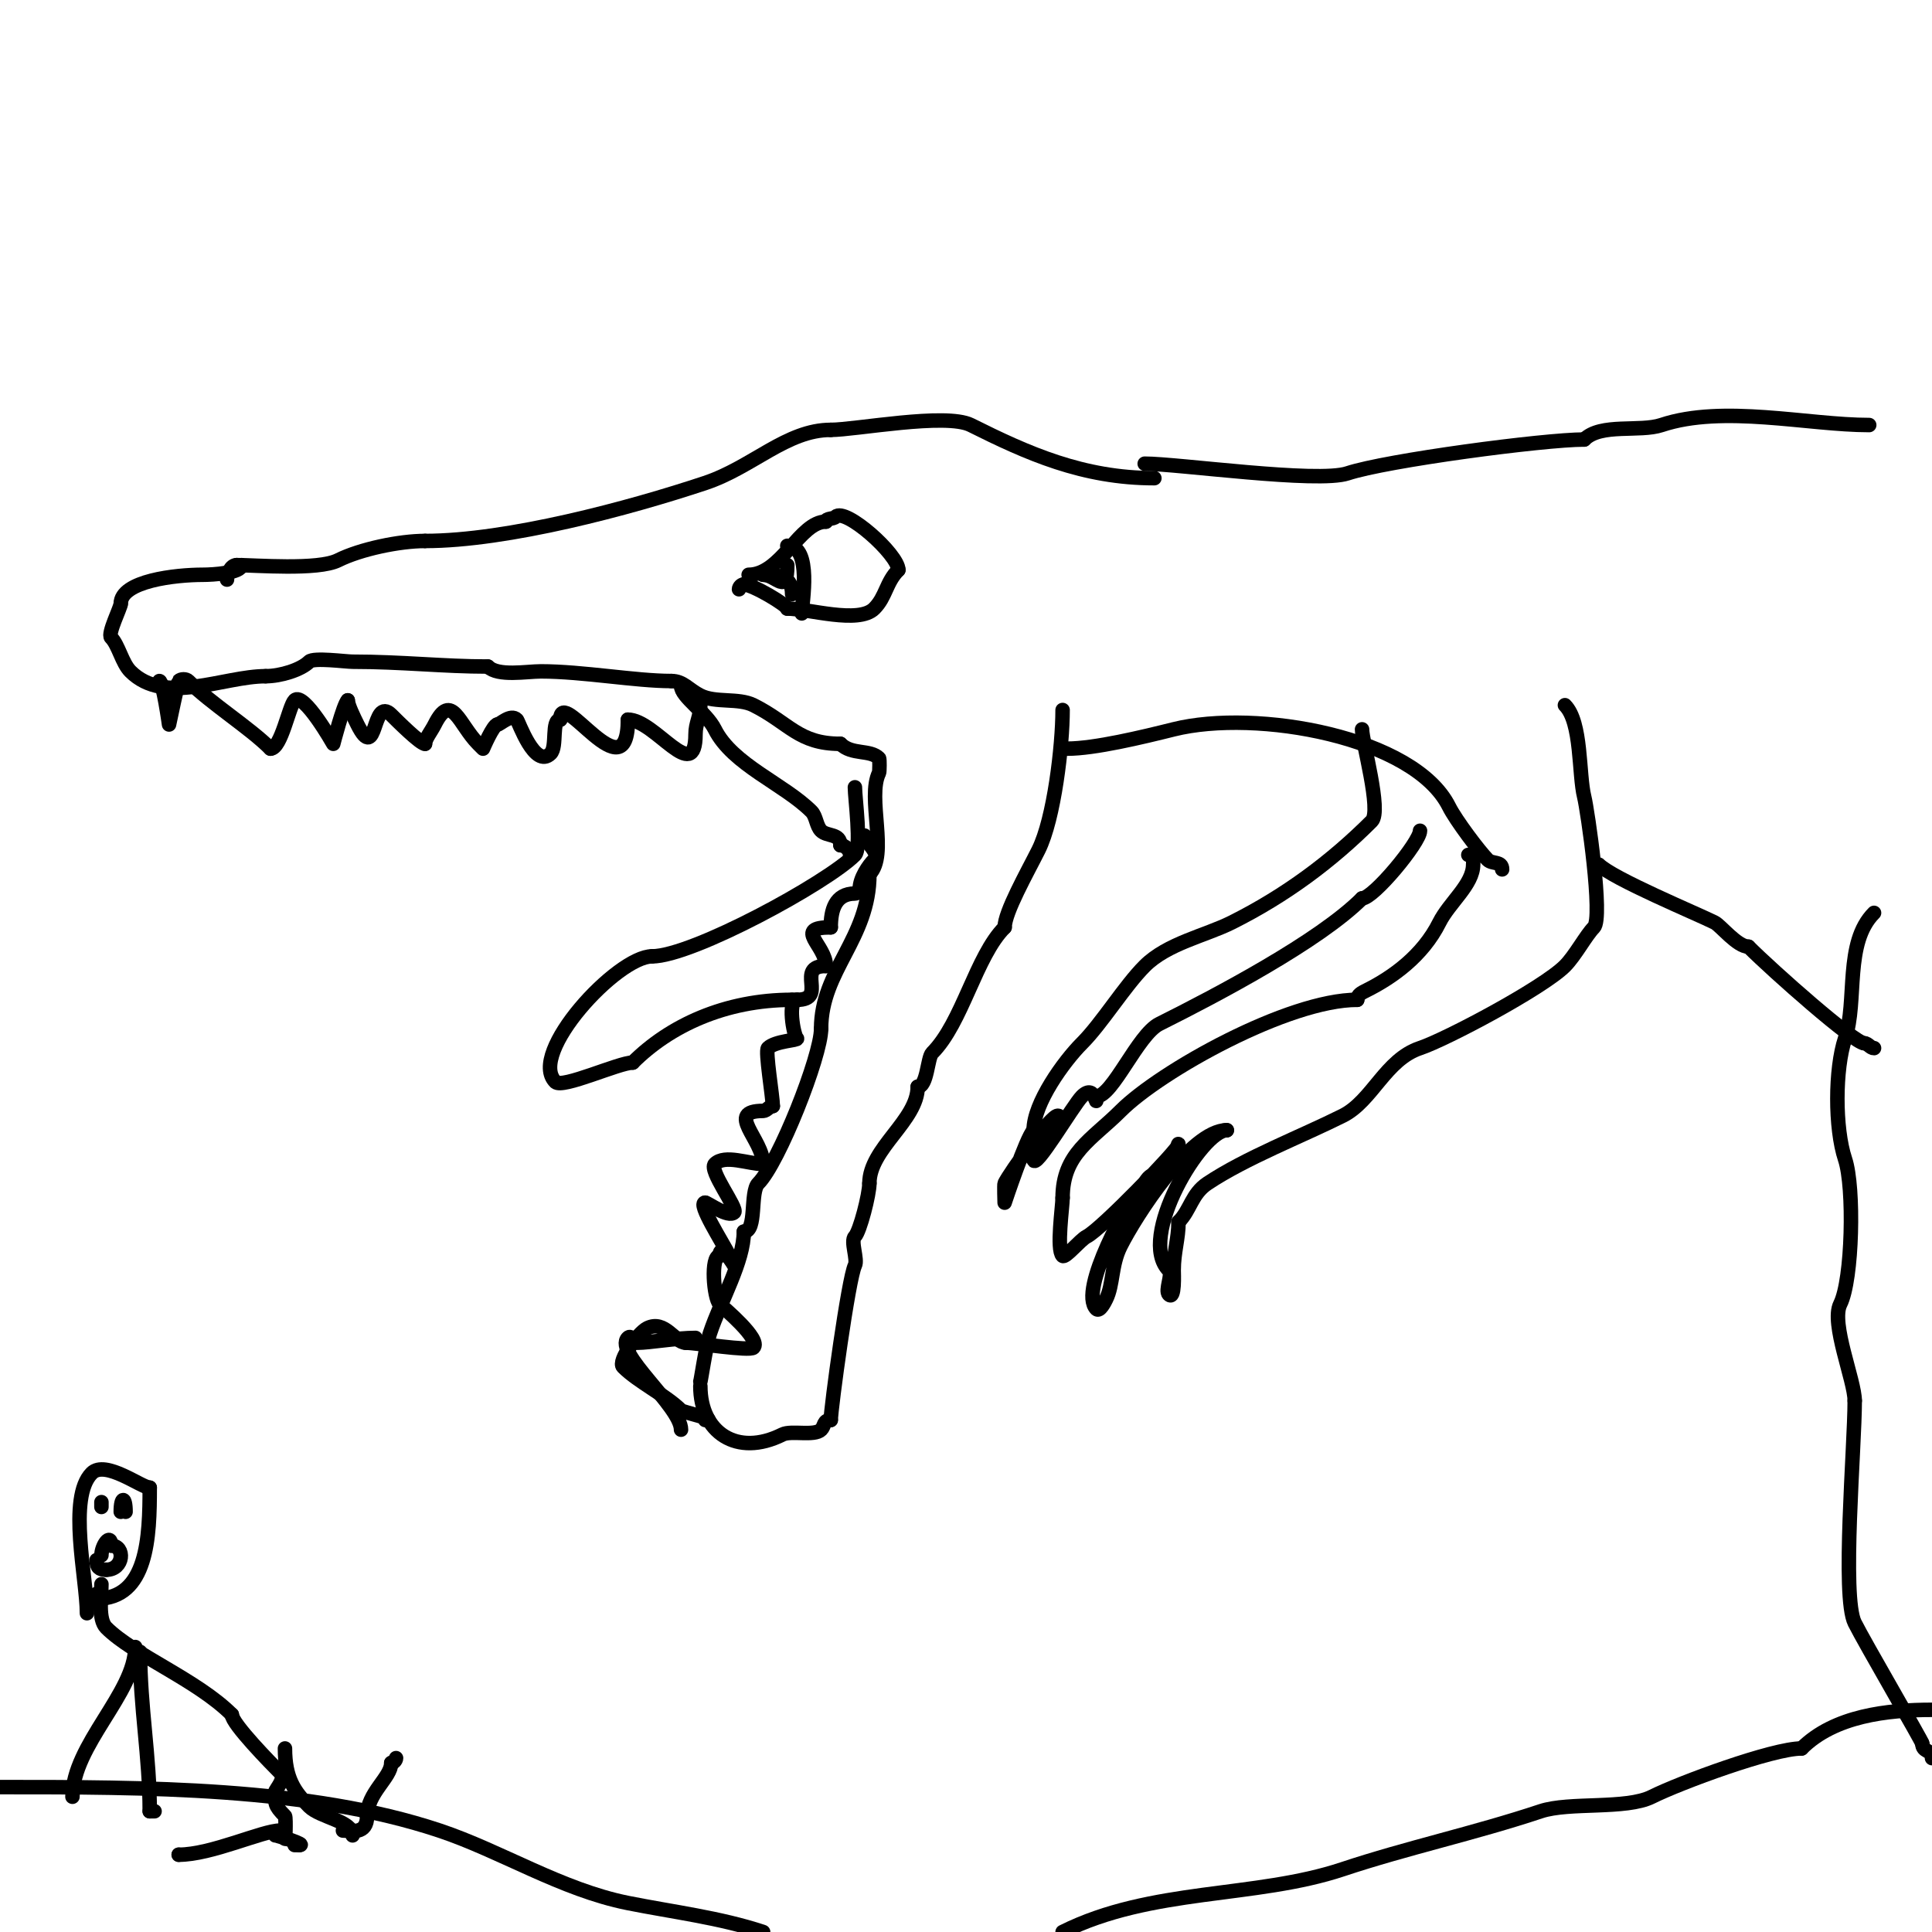 <svg viewBox='0 0 400 400' version='1.1' xmlns='http://www.w3.org/2000/svg' xmlns:xlink='http://www.w3.org/1999/xlink'><g fill='none' stroke='#000000' stroke-width='3' stroke-linecap='round' stroke-linejoin='round'><path d='M155,119c6.753,0 10.549,-11 16,-11'/><path d='M171,108c0,-0.745 1.473,-0.473 2,-1c2,-2 13,7.811 13,11'/><path d='M186,118c-2.562,2.562 -2.549,5.549 -5,8c-3.247,3.247 -13.688,0 -18,0'/><path d='M163,126c0,-0.683 -7.155,-5 -9,-5'/><path d='M154,121c-0.471,0 -1,0.529 -1,1'/><path d='M163,113c5.241,0 3,11.991 3,14'/><path d='M163,117c0,6.412 -2.26,2 -5,2'/><path d='M158,119c3.633,0 6,0.499 6,4'/><path d='M239,99c-14.843,0 -26.302,-5.151 -38,-11c-5.181,-2.591 -23.914,1 -29,1'/><path d='M172,89c-9.142,0 -16.205,7.735 -26,11c-15.595,5.198 -40.919,12 -58,12'/><path d='M88,112c-5.293,0 -13.375,1.688 -18,4c-4.179,2.09 -17.103,1 -21,1'/><path d='M49,117c-1.202,0 -2,1.798 -2,3'/><path d='M50,117c0,1.651 -6.013,2 -8,2c-5.602,0 -17,1.247 -17,6'/><path d='M25,125c0,0.759 -2.767,6.233 -2,7c1.531,1.531 2.266,5.266 4,7c7.09,7.09 19.28,1 28,1'/><path d='M55,140c3.118,0 7.331,-1.331 9,-3c0.912,-0.912 7.568,0 9,0c10.158,0 18.818,1 28,1'/><path d='M101,138c2.104,2.104 8.023,1 11,1c8.59,0 19.604,2 27,2'/><path d='M139,141c2.475,0 3.525,1.763 6,3c3.17,1.585 7.88,0.44 11,2c7.47,3.735 9.306,8 18,8'/><path d='M174,154c2.368,2.368 6.106,1.106 8,3c0.141,0.141 0.103,2.795 0,3c-2.557,5.114 1.98,17.02 -2,21'/><path d='M180,181c0,13.393 -10,19.845 -10,32'/><path d='M170,213c0,5.64 -8.769,27.769 -13,32c-1.785,1.785 -0.226,10 -3,10'/><path d='M154,255c0,6.141 -4.732,14.197 -7,21c-0.814,2.441 -2,10.552 -2,10'/><path d='M145,287c0,9.552 7.558,14.721 17,10c1.803,-0.901 6.609,0.391 8,-1c0.756,-0.756 0.434,-2 2,-2'/><path d='M172,294c0,-2.349 3.674,-29.347 5,-32c0.631,-1.263 -0.96,-5.04 0,-6c1.03,-1.03 3,-8.715 3,-11'/><path d='M180,245c0,-7.256 10,-13.009 10,-20'/><path d='M190,225c1.986,0 2.015,-6.015 3,-7c6.245,-6.245 9.048,-20.048 15,-26'/><path d='M208,192c0,-3.124 4.705,-11.411 7,-16c3.252,-6.503 5,-21.644 5,-29'/><path d='M221,155c5.601,0 15.478,-2.369 22,-4c17.157,-4.289 49.794,1.588 57,16c1.416,2.833 6.312,9.312 8,11c0.967,0.967 3,0.218 3,2'/><path d='M237,96c6.831,0 35.775,4.075 42,2c7.951,-2.65 40.602,-7 49,-7'/><path d='M328,91c3.429,-3.429 11.476,-1.492 16,-3c12.79,-4.263 30.28,0 43,0'/><path d='M324,146c3.532,3.532 2.814,14.256 4,19c0.67,2.68 3.935,25.065 2,27c-1.641,1.641 -3.865,5.865 -6,8c-4.557,4.557 -24.568,15.189 -30,17c-7.163,2.388 -9.9,10.95 -16,14c-8.537,4.269 -20.066,8.711 -28,14c-3.318,2.212 -3.505,5.505 -6,8'/><path d='M244,253c0,3.473 -1,6.239 -1,10c0,0.618 0.277,6.277 -1,5c-0.833,-0.833 0.833,-4.167 0,-5c-6.682,-6.682 6.796,-29 12,-29'/><path d='M254,234c-7.491,0 -18.88,17.76 -22,24c-1.965,3.93 -1.491,7.982 -3,11c-0.209,0.418 -1.303,2.697 -2,2c-3.816,-3.816 6.941,-22.941 9,-25'/><path d='M236,246c1.682,-1.682 1.286,-2.143 3,-3c0.563,-0.281 3.469,-3.469 4,-4c0.527,-0.527 1,-2.745 1,-2c0,0.944 -16.024,17.512 -19,19c-1.342,0.671 -4.46,4.54 -5,4c-1.306,-1.306 0,-10.202 0,-12'/><path d='M220,248c0,-9.178 6.058,-12.058 12,-18c8.263,-8.263 34.709,-23 49,-23'/><path d='M281,207c0,-1.036 0.909,-1.454 2,-2c5.255,-2.628 11.532,-7.064 15,-14c2.079,-4.157 7,-7.869 7,-12c0,-1.333 0.567,-2 -1,-2'/><path d='M282,151c0,2.544 4.106,16.894 2,19c-8.299,8.299 -17.819,15.409 -29,21c-5.477,2.738 -13.314,4.314 -18,9c-4.179,4.179 -8.89,11.89 -13,16c-3.729,3.729 -10,12.388 -10,18'/><path d='M214,234c-1.534,1.534 -6,15 -6,15c0,0 -0.125,-3.751 0,-4c1.196,-2.393 9.524,-14 11,-14c1.054,0 -0.255,2.255 -1,3c-1.231,1.231 -4,4.251 -4,6'/><path d='M214,240c0,2.786 8.208,-11.208 10,-13c2.907,-2.907 3,3.174 3,0'/><path d='M227,227c3.33,0 8.583,-12.791 13,-15c12.226,-6.113 33.155,-17.155 42,-26'/><path d='M282,186c2.358,0 12,-11.657 12,-14'/><path d='M177,163c0,2.231 1.42,12.58 0,14c-5.836,5.836 -33.684,21 -42,21'/><path d='M135,198c-7.211,0 -25.859,20.141 -20,26c1.433,1.433 13.133,-4 16,-4'/><path d='M131,220c7.609,-7.609 19.105,-13 33,-13'/><path d='M164,207c0.333,0 0.667,0 1,0'/><path d='M141,142c0,2.267 5.219,5.437 7,9c3.659,7.318 14.339,11.339 20,17c1,1 1,3 2,4c1.237,1.237 4,0.478 4,3'/><path d='M174,175c0.987,0 2,1.013 2,2'/><path d='M33,141c0.75,0 2,9 2,9c0,0 1.871,-8.871 2,-9c0.471,-0.471 1.529,-0.471 2,0c4.637,4.637 12.642,9.642 17,14'/><path d='M56,155c2.212,0 3.837,-8.837 5,-10c1.856,-1.856 8,9 8,9c0,0 2.079,-8.079 3,-9'/><path d='M72,145c0,0.913 1.27,3.54 2,5c4.181,8.362 2.936,-6.064 7,-2c1.201,1.201 6.012,6 7,6'/><path d='M88,154c0,-1.024 1.281,-2.562 2,-4c3.487,-6.974 5.064,0.064 9,4c0.333,0.333 1,1 1,1c0,0 2.122,-5 3,-5'/><path d='M103,150c0.545,0 2.726,-2.274 4,-1c0.392,0.392 3.716,10.284 7,7c1.417,-1.417 0.084,-7 2,-7'/><path d='M116,149c0,-7.267 14,15.906 14,0'/><path d='M130,149c5.651,0 14,13.719 14,3c0,-2.313 1,-3.533 1,-6'/><path d='M146,294c2.901,0 -4.631,-1.631 -5,-2c-3.134,-3.134 -8.85,-5.85 -12,-9c-1.197,-1.197 3.162,-7.081 5,-8c3.684,-1.842 5.692,3 8,3'/><path d='M142,278c2.09,0 13.205,1.795 14,1c1.701,-1.701 -6.403,-8.403 -7,-9c-1.248,-1.248 -1.925,-10 0,-10'/><path d='M149,260c0,-3.046 3,2 3,2c0,0 -0.667,-1.333 -1,-2c-1.343,-2.686 -6.712,-11 -5,-11'/><path d='M146,249c0.541,0 4.799,3.201 6,2c0.814,-0.814 -5.317,-8.683 -4,-10c2.066,-2.066 6.961,0 10,0'/><path d='M158,241c0,-5.143 -7.992,-11 0,-11c0.745,0 1.255,-1 2,-1'/><path d='M160,229c0,-1.918 -1.613,-11.387 -1,-12c1.5,-1.5 6.391,-1.609 6,-2c-0.769,-0.769 -1.947,-8 0,-8'/><path d='M165,207c6.533,0 -0.533,-7 6,-7'/><path d='M171,200c0,-4.342 -6.874,-8 1,-8'/><path d='M172,192c0,-3.518 0.874,-7 5,-7c0.471,0 1,-0.529 1,-1'/><path d='M178,184c0,-2.155 1.817,-4.817 3,-6c1.358,-1.358 -2,-3.727 -2,-5'/><path d='M331,179c2.951,2.951 20.338,10.169 24,12c1.245,0.622 4.672,5 7,5'/><path d='M362,196c5.131,5.131 21.927,20 24,20'/><path d='M386,216c0.745,0 1.255,1 2,1'/><path d='M0,370c29.721,0 63.905,-0.032 91,9c12.67,4.223 25.255,12.251 39,15c9.21,1.842 19.075,3.025 28,6'/><path d='M220,400c18.332,-9.166 39.893,-6.964 58,-13c13.293,-4.431 27.346,-7.449 41,-12c5.906,-1.969 17.638,-0.319 23,-3c5.835,-2.918 25.002,-10 31,-10'/><path d='M373,362c6.78,-6.78 17.779,-8 27,-8'/><path d='M388,189c-6.207,6.207 -3.402,18.205 -6,26c-2.109,6.328 -2.138,18.587 0,25c1.952,5.857 1.54,24.92 -1,30c-1.993,3.987 3,15.844 3,20'/><path d='M384,290c0,9.64 -2.725,40.55 0,46c2.042,4.085 14,24.588 14,25'/><path d='M398,361c0,1.833 2,1.167 2,3'/><path d='M141,296c0,-4.821 -14.021,-15.979 -11,-19c0.745,-0.745 0.971,1 2,1c2.417,0 8.036,-1 12,-1'/><path d='M18,334c0,-7.103 -4.044,-23.956 1,-29c2.807,-2.807 10.325,3 12,3'/><path d='M31,308c0,10.232 -0.415,23 -11,23'/><path d='M20,331c0,-0.333 0,-0.667 0,-1'/><path d='M21,322c0,-2.052 2,-4.767 2,-2'/><path d='M23,320c2.975,0 2.675,5 -1,5'/><path d='M22,325c-1.471,0 -2,-0.529 -2,-2'/><path d='M21,312c0,-0.333 0,-0.667 0,-1'/><path d='M25,313c0,-3.238 1,-3.238 1,0'/><path d='M21,328c0,2.525 -0.74,7.26 1,9c5.659,5.659 18.793,10.793 26,18'/><path d='M48,355c0,1.87 8.28,10.28 10,12c1.274,1.274 -1,3.455 -1,4'/><path d='M57,371c0,2.345 -0.295,2.705 2,5c0.274,0.274 0,6.814 0,4'/><path d='M59,362c0,6.156 1.983,8.983 5,12c2.311,2.311 9,2.985 9,6'/><path d='M28,341c0,9.524 -13,20.311 -13,31'/><path d='M29,342c0,11.469 2,21.582 2,33'/><path d='M31,375c0.333,0 0.667,0 1,0'/><path d='M57,380c0.479,0 6.601,2 5,2'/><path d='M62,382c-0.333,0 -0.667,0 -1,0'/><path d='M58,379c-3.659,0 -14.196,5 -21,5'/><path d='M37,384l0,0'/><path d='M71,379c1.65,0 5,0.963 5,-3'/><path d='M76,376c0,-4.805 5,-7.972 5,-11'/><path d='M81,365c0.471,0 1,-0.529 1,-1'/></g>
</svg>